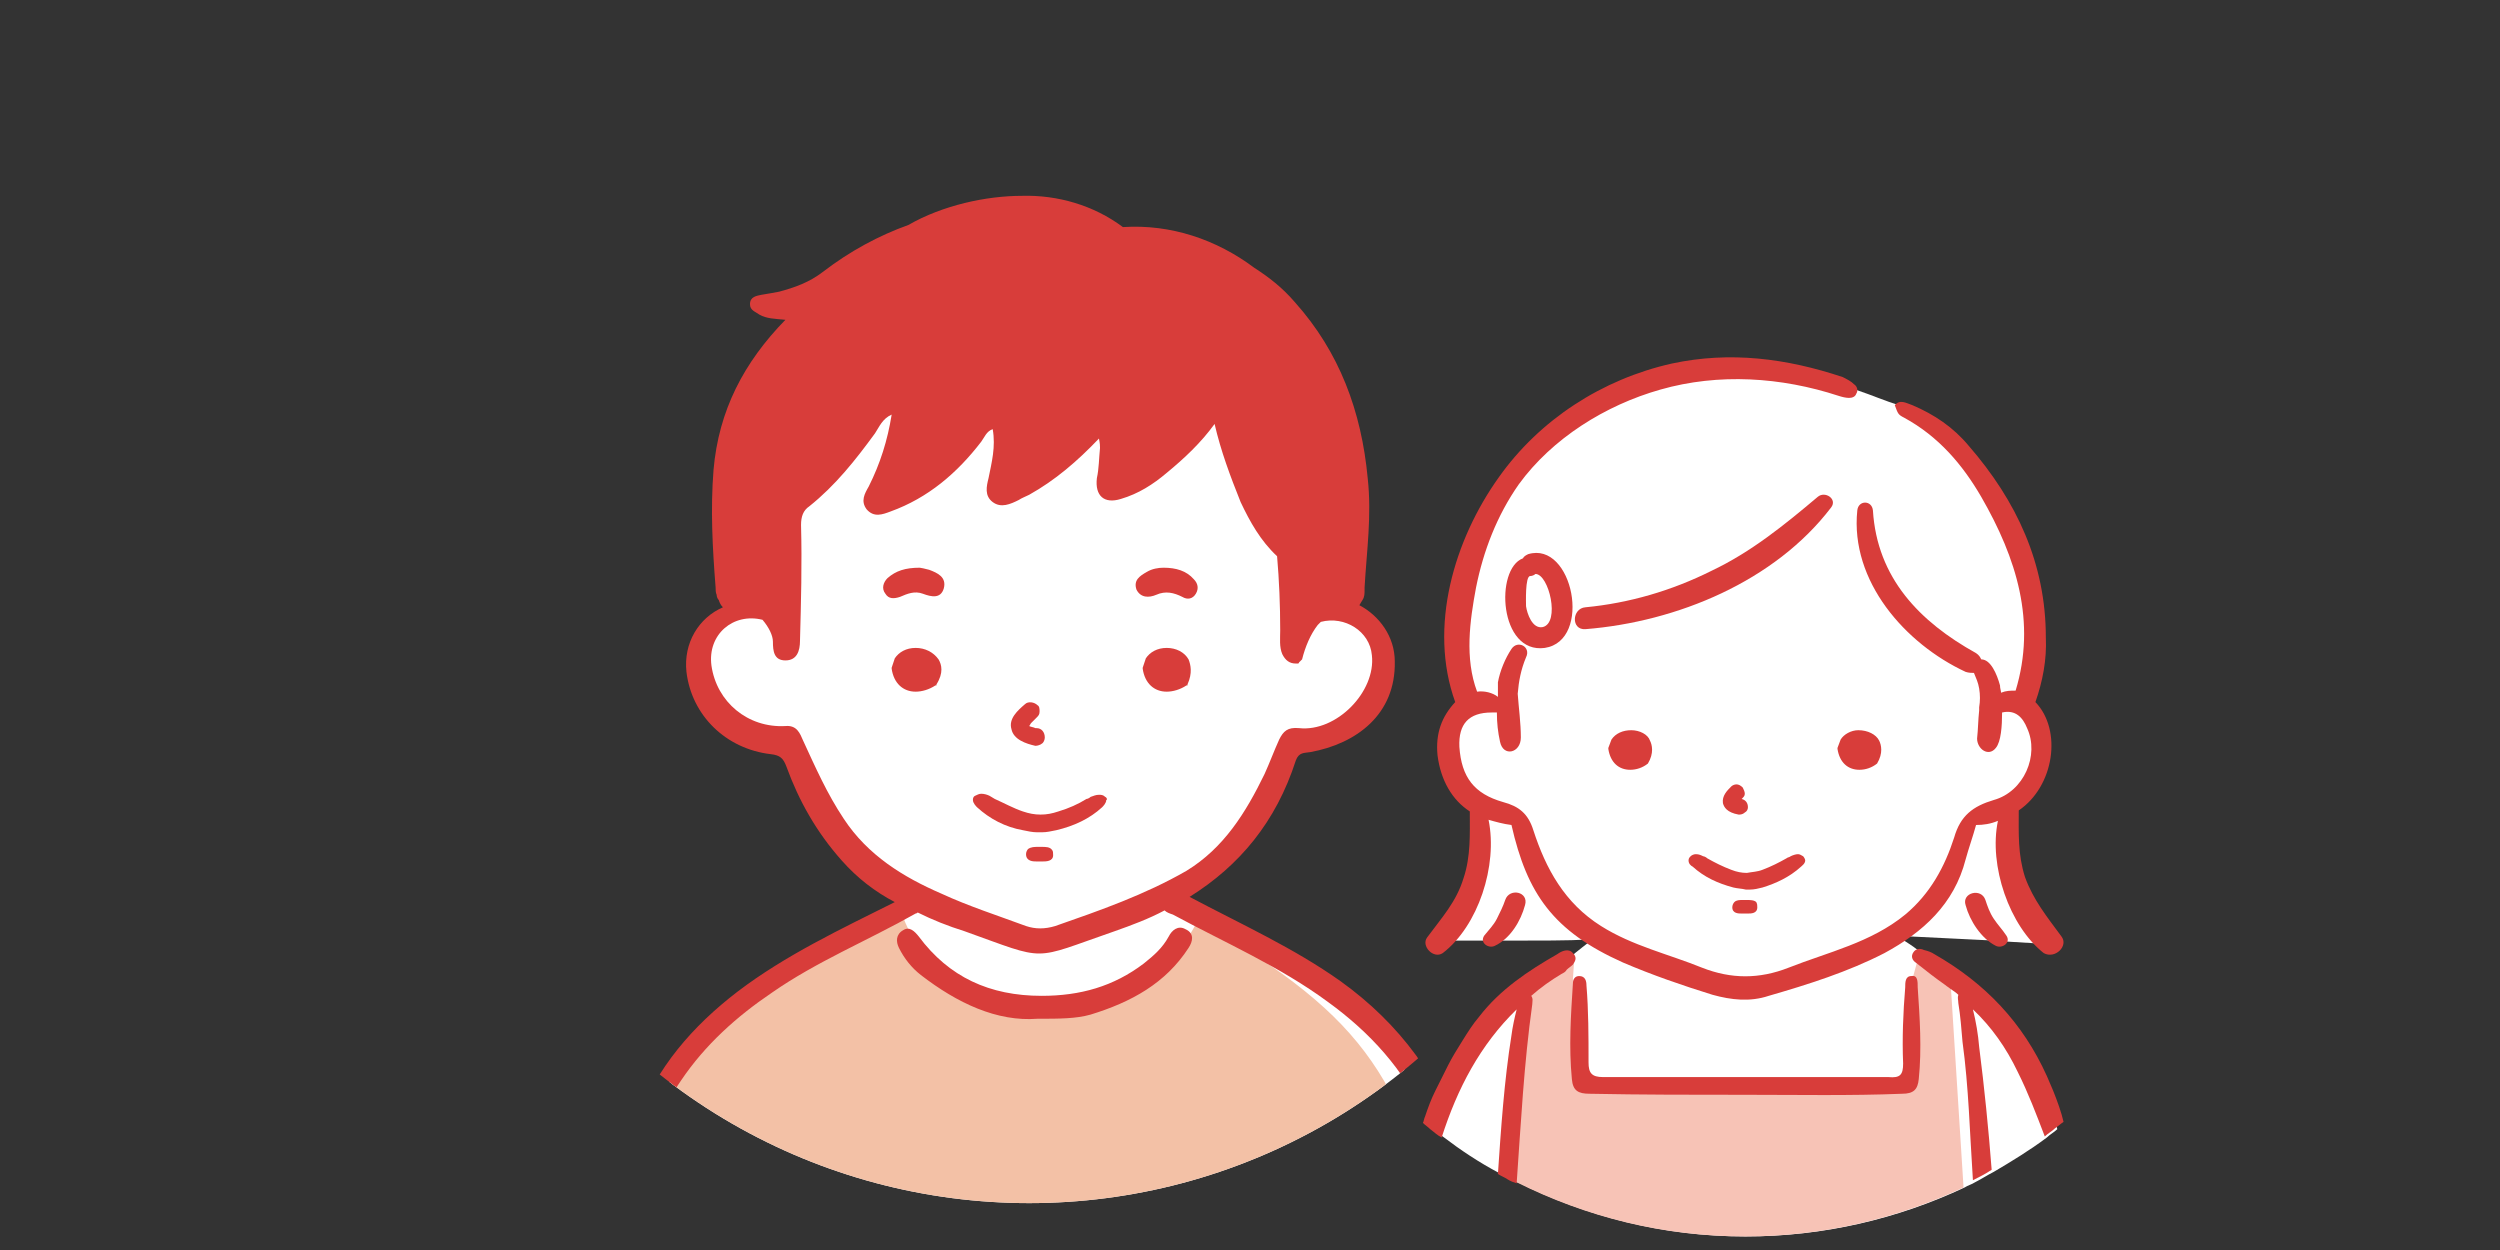 <?xml version="1.0" encoding="utf-8"?>
<!-- Generator: Adobe Illustrator 28.2.0, SVG Export Plug-In . SVG Version: 6.00 Build 0)  -->
<svg version="1.1" id="レイヤー_1" xmlns="http://www.w3.org/2000/svg" xmlns:xlink="http://www.w3.org/1999/xlink" x="0px"
	 y="0px" viewBox="0 0 240 120" style="enable-background:new 0 0 240 120;" xml:space="preserve">
<rect x="0" y="0" width="240" height="120" fill="#333333" stroke="none"/>
<style type="text/css">
	.st0{fill:#FFFFFF;}
	.st1{fill:#F7C3B6;}
	.st2{fill:#D83D3A;}
	.st3{clip-path:url(#SVGID_00000093876091031919107350000003320566337911598476_);}
	.st4{fill:#F3C1A6;}
</style>
<g>
	<g id="幼児_x3000_女の子_00000035503455065394335620000014207358054053184660_">
		<g id="幼児_x3000_女の子_00000153697898293233836510000013332528652738370469_">
			<path class="st0" d="M197.5,108.4c-0.3,0.3-0.7,0.5-1,0.8c-1.6,1.2-3.4,2.3-5.1,3.3c-0.6,0.3-1.2,0.7-1.8,1
				c-0.3,0.2-0.7,0.3-1,0.5c-6.4,3-13.5,4.7-21,4.7c-7.9,0-15.3-1.9-21.9-5.2c-0.3-0.1-0.6-0.3-0.9-0.4c-0.3-0.2-0.6-0.3-0.9-0.5
				c-1.9-1-3.7-2.2-5.4-3.5c-0.4-0.3-0.7-0.5-1.1-0.8c0.9-2.4,6-10.5,7.2-11.7c0.5-0.5,1.4-1.3,2.3-1.9c1.2-0.9,2.3-1.6,2.5-1.7
				c0.1-0.1,0.5-0.4,1-0.8c0.2-0.2,0.5-0.4,0.8-0.7c0.5-0.4,1-0.8,1.4-1.1c0.2-0.1,0.3-0.2,0.4-0.3c-0.2,0-0.4,0-0.7,0.1
				c-1.5,0.1-4.7,0.1-7.7,0.1c-0.7,0-1.3,0-1.9,0c-1,0-1.9,0-2.6,0c-1,0-1.7,0-1.7,0c-0.2,0.1,1.9-2.4,2.8-3.8
				c0.9-1.4,1.1-5.4,1.2-6.3c0.1-0.6,0-1.5-0.1-2.1c0-0.2-0.1-0.4-0.1-0.5c0-0.2-0.3-0.4-0.6-0.6c-0.3-0.1-0.6-0.2-0.8-0.3
				c-0.3-0.1-1.1-1.8-1.4-3c-0.2-1.2-0.2-3.6,0-4.2c0.1-0.3,0.6-0.9,1-1.3c0.2-0.2,0.3-0.3,0.4-0.4c0,0,0,0,0.1-0.1
				c0.1-0.1,0.2-0.2,0.2-0.2c0,0,0,0,0,0c0,0-0.1-0.4-0.2-1.1c-0.1-0.6-0.3-1.4-0.5-2.4c-0.5-2.2,0.2-6.1,0.4-7.8
				c0.2-1.8,1.5-4.9,2-6.4c0.5-1.5,2.9-4.5,4-5.8c1.1-1.3,4.6-4,6.2-4.9c1.7-0.8,7-3.1,9.9-3.7c2.9-0.5,8.5,0,8.5,0l0.9,0.3
				c0,0,3.2,0.8,4.7,1.3c0.4,0.1,0.8,0.3,1.4,0.5c1.2,0.4,2.6,1,3.9,1.4c0.6,0.2,1.1,0.4,1.5,0.5c2,0.5,3.4,2.5,4.8,3.9
				c1.4,1.3,5.1,7.2,5.5,9s1.1,6.1,1,8.5c-0.1,1.7-0.3,4.2-0.4,5.6c-0.1,0.6-0.1,1-0.1,1s0.4,0.4,0.7,0.7c0.1,0.1,0.2,0.3,0.3,0.4
				c0.2,0.5,0.7,2.4,0.8,3.3c0.1,0.9-0.9,3.3-0.9,3.3l-1.7,1.5l-0.6,0.5c0,0,0,0.4,0,1c0,1.5,0.1,4.5,0.4,5.9
				c0.3,1.8,3.9,6.7,3.9,6.7l-1.4-0.1l-3.3-0.2l-1.3-0.1l-8.1-0.4l-0.7,0l-0.2,0.2c0,0,0.1,0.1,0.3,0.2c0.3,0.2,0.8,0.5,1.3,0.9
				c0.8,0.5,1.7,1.2,2.8,2l0,0c0.2,0.2,0.4,0.3,0.6,0.5c0.5,0.4,1,0.7,1.4,1.1c0.1,0.1,0.2,0.2,0.3,0.3c1.7,1.3,3.3,2.8,4.4,4
				C195.6,101.9,196.8,105.4,197.5,108.4z"/>
			<path class="st1" d="M188.5,114c-6.4,3-13.5,4.7-21,4.7c-7.9,0-15.3-1.9-21.9-5.2c-0.3-0.1-0.6-0.3-0.9-0.4l1.5-16.9l0.1-1l0-0.1
				l0.5-0.4l3.2-2.6l0.3,0l0.8,0.1l0,0.3L151,94l0.4,10.1l32-0.1l0-9.4l0.3-1l0.3-1.1l0.2-0.6l2.4,1.5l0,0l0.6,0.4l0,0.1l0.1,1.1
				L188.5,114z"/>
			<g id="アウトライン_00000027564989095795406840000010605261912414548120_">
				<g>
					<path class="st2" d="M183.5,93.7c-0.6,0-0.6,0.6-0.6,1.1c-0.2,2.4-0.3,4.9-0.2,7.3c0,1.1-0.3,1.4-1.4,1.3c-9.1,0-18.2,0-27.4,0
						c-1.1,0-1.4-0.4-1.4-1.4c0-2.5,0-5-0.2-7.4c0-0.4-0.1-0.9-0.7-0.9c-0.4,0-0.6,0.3-0.6,0.7c-0.2,3.1-0.4,6.1-0.1,9.2
						c0.1,1.1,0.6,1.4,1.7,1.4c5,0.1,10,0.1,15,0.1c5,0,10,0.1,15-0.1c1.1,0,1.5-0.4,1.6-1.4c0.3-2.9,0.1-5.9-0.1-8.8
						C184.1,94.2,184.1,93.6,183.5,93.7z"/>
					<path class="st2" d="M197.1,104.7c-0.2-0.5-0.4-0.9-0.6-1.4c-2.3-5.1-5.9-8.9-10.8-11.7c-0.3-0.2-0.6-0.3-1-0.4
						c-0.4-0.2-0.8-0.1-1,0.2c0,0,0,0,0,0c-0.3,0.4-0.1,0.8,0.2,1c0,0,0,0,0,0c1,0.8,1.9,1.5,2.9,2.2c0.1,0.1,0.3,0.2,0.4,0.3
						c0.3,0.2,0.6,0.4,0.8,0.6v0c-0.1,0.3,0,0.5,0,0.8c0.2,1.2,0.3,2.5,0.4,3.7c0.6,4.4,0.7,8.8,1,13.3c0.6-0.3,1.2-0.6,1.8-1
						c-0.3-3.9-0.7-7.9-1.2-11.8c-0.1-1.2-0.3-2.4-0.6-3.6c1.8,1.7,3.2,3.7,4.3,6c1,2,1.8,4.1,2.6,6.2c0.3-0.3,0.7-0.5,1-0.8
						c0.3-0.2,0.5-0.4,0.8-0.6C197.9,106.8,197.5,105.7,197.1,104.7z"/>
					<path class="st2" d="M151.1,91.6c0,0-0.1-0.1-0.1-0.1c-0.4-0.5-1.1-0.2-1.5,0.1c-2.8,1.6-5.5,3.4-7.5,6
						c-0.6,0.7-1.1,1.5-1.6,2.3c-0.5,0.8-1,1.6-1.4,2.4c-0.4,0.8-0.8,1.6-1.2,2.4c-0.4,0.8-0.7,1.6-1,2.5c-0.1,0.2-0.1,0.4-0.2,0.6
						c0.2,0.2,0.5,0.4,0.7,0.6c0.4,0.3,0.7,0.6,1.1,0.8c1.5-4.7,3.7-8.9,7.2-12.3c-0.2,0.8-0.4,1.7-0.5,2.5c-0.7,4.4-1,8.9-1.3,13.3
						c0.3,0.2,0.6,0.3,0.9,0.5c0.3,0.2,0.6,0.3,0.9,0.4c0.4-5.7,0.7-11.5,1.5-17.2c0-0.3,0.1-0.5-0.1-0.8c0.9-0.8,1.9-1.5,2.9-2.1
						c0.2-0.1,0.4-0.2,0.5-0.4c0.2-0.2,0.4-0.3,0.6-0.5C151.2,92.3,151.4,92,151.1,91.6z"/>
				</g>
				<g>
					<path class="st2" d="M172.9,83.2c0.1-0.1,0.4-0.3,0.4-0.6c0-0.1-0.1-0.3-0.2-0.4c-0.2-0.1-0.3-0.2-0.5-0.2
						c-0.2,0-0.5,0.1-0.7,0.2c-0.1,0.1-0.3,0.1-0.4,0.2l0,0c-0.7,0.4-1.5,0.8-2.3,1.1c-0.5,0.2-1,0.2-1.5,0.3c-0.5,0-1-0.1-1.5-0.3
						c-0.8-0.3-1.6-0.7-2.3-1.1c-0.1-0.1-0.3-0.2-0.4-0.2c-0.2-0.1-0.4-0.2-0.7-0.2c-0.2,0-0.4,0.1-0.5,0.2
						c-0.1,0.1-0.2,0.2-0.2,0.4c0,0.3,0.2,0.5,0.4,0.6c1.1,1,2.4,1.6,3.9,2c0.4,0.1,0.8,0.1,1.2,0.2v0l0.2,0l0,0l0,0l0.1,0l0.1,0v0
						c0.4,0,0.8-0.1,1.2-0.2C170.5,84.8,171.8,84.2,172.9,83.2z"/>
					<path class="st2" d="M167.5,86.4c-0.1,0-0.1,0-0.2,0c0,0,0,0,0,0c-0.3,0-0.6,0-0.8,0.2c-0.1,0.1-0.2,0.3-0.2,0.5
						c0,0.6,0.6,0.6,0.9,0.6c0,0,0.1,0,0.1,0l0.1,0c0.1,0,0.1,0,0.2,0c0.1,0,0.1,0,0.2,0h0c0.3,0,0.9,0,0.9-0.6c0-0.2,0-0.3-0.1-0.5
						c-0.2-0.2-0.6-0.2-0.9-0.2L167.5,86.4z"/>
					<path class="st2" d="M167.5,76.2c0-0.2-0.1-0.4-0.2-0.6c-0.2-0.2-0.4-0.3-0.6-0.3c-0.2,0-0.4,0.1-0.5,0.2
						c-0.4,0.4-0.9,0.9-0.8,1.6c0.1,0.4,0.4,0.9,1.5,1.1c0,0,0.1,0,0.1,0h0c0.2,0,0.4-0.1,0.5-0.2c0.2-0.1,0.3-0.3,0.3-0.5
						c0-0.4-0.2-0.7-0.6-0.8c0,0,0,0,0,0C167.4,76.5,167.5,76.4,167.5,76.2z"/>
					<path class="st2" d="M176.7,71L176.7,71l-0.3,0.8l0,0.1c0.2,1.3,1,2,2.1,2c0,0,0,0,0,0c0.6,0,1.2-0.2,1.7-0.6l0,0l0,0
						c0.6-1,0.4-1.8,0.2-2.2c-0.3-0.6-1.1-1-2-1C177.7,70.1,177,70.5,176.7,71z"/>
					<path class="st2" d="M156.6,70.1c-0.8,0-1.5,0.3-1.9,0.9l0,0l-0.3,0.8l0,0.1c0.2,1.3,1,2,2.1,2c0,0,0,0,0,0
						c0.6,0,1.2-0.2,1.7-0.6l0,0l0,0c0.6-1,0.4-1.8,0.2-2.2C158.2,70.5,157.4,70.1,156.6,70.1z"/>
					<path class="st2" d="M144.5,86.4c-0.2,0.6-0.5,1.2-0.8,1.8c-0.3,0.6-0.8,1.1-1.2,1.6c-0.5,0.7,0.4,1.3,1,1
						c1.5-0.7,2.5-2.4,2.9-3.9C146.8,85.6,144.9,85.2,144.5,86.4z"/>
					<path class="st2" d="M191.4,88.2c-0.4-0.6-0.6-1.2-0.8-1.8c-0.4-1.2-2.3-0.7-1.9,0.5c0.4,1.5,1.5,3.2,2.9,3.9
						c0.6,0.3,1.5-0.3,1-1C192.2,89.2,191.8,88.8,191.4,88.2z"/>
					<path class="st2" d="M197.9,89.9c-1.4-1.9-2.7-3.5-3.5-5.7c-0.7-2.2-0.6-4.2-0.6-6.4c3.4-2.3,4.2-7.7,1.6-10.4
						c0.7-2,1.1-4.1,1-6.2c0-7.1-2.8-13.1-7.4-18.4c-1.5-1.8-3.3-3-5.4-3.9c-0.6-0.2-1.2-0.6-1.7,0c0.3,0.8,0.3,0.9,0.9,1.2
						c3.3,1.8,5.6,4.5,7.4,7.6c3.4,5.9,5.3,12,3.3,18.6c-0.5,0-0.9,0-1.4,0.2c0-0.2-0.1-0.4-0.1-0.7c-0.3-1.1-0.9-2.5-1.8-2.5
						c-0.1-0.2-0.2-0.4-0.5-0.6c-5.4-3-9.5-7.2-9.9-13.7c-0.1-1-1.4-1-1.5,0c-0.7,6.8,4.6,12.8,10.4,15.5c0.3,0.1,0.6,0.1,0.8,0.1
						c0.2,0.5,0.4,0.9,0.5,1.5c0.1,0.6,0.1,1.2,0,1.8c0,0.1,0,0.2,0,0.3c-0.1,0.9-0.1,1.8-0.2,2.7c0,1,1.1,1.8,1.8,0.9
						c0.5-0.6,0.6-2.1,0.6-3.4c0,0,0,0,0,0c1.3-0.3,2,0.5,2.4,1.5c1.2,2.6-0.3,6.1-3.2,6.9c-2,0.6-3.2,1.5-3.8,3.6
						c-0.9,2.8-2.3,5.4-4.7,7.4c-3.3,2.7-7.4,3.6-11.2,5.1c-2.8,1.1-5.5,1.1-8.3,0c-3.2-1.3-6.7-2.1-9.7-4c-3.5-2.2-5.3-5.5-6.5-9.2
						c-0.5-1.6-1.4-2.3-2.9-2.7c-2.8-0.8-4-2.4-4.2-5.3c-0.1-2.2,0.9-3.3,3.1-3.3c0.2,0,0.3,0,0.5,0c0,1,0.1,1.9,0.3,2.8
						c0.3,1.5,2,1.1,2-0.4c0-1.4-0.2-2.8-0.3-4.2c0.1-1.2,0.3-2.3,0.8-3.5c0.5-1-0.8-1.7-1.4-0.8c-0.6,0.9-1.1,2.1-1.3,3.2
						c0,0.1,0,0.2,0,0.3c0,0,0,0,0,0.1c0,0.3,0,0.6,0,0.8c0,0.1,0,0.1,0,0.2c-0.5-0.4-1.3-0.6-2-0.5c-1.2-3.2-0.7-6.8-0.1-10
						c0.7-3.5,2-6.9,4.1-9.9c3.2-4.4,8.3-7.6,13.6-9.1c5.6-1.6,11.6-1.2,17.1,0.6c0.3,0.1,0.7,0.2,1,0.2c0.3,0,0.6-0.1,0.7-0.4
						c0.2-0.3,0.1-0.7-0.2-0.9c-0.3-0.3-0.7-0.5-1.1-0.7c-5.4-1.8-10.8-2.5-16.4-1.3c-6.7,1.5-12.7,5.4-16.6,10.9
						c-4.3,6-6.8,14.4-4.2,21.6c-1.3,1.4-1.9,3-1.7,5.1c0.3,2.4,1.4,4.3,3.1,5.4c0,2.2,0.1,4.3-0.6,6.4c-0.7,2.3-2.1,3.8-3.5,5.7
						c-0.6,0.8,0.6,2.1,1.5,1.5c3.4-2.6,5.3-8.4,4.4-12.8c0.7,0.2,1.4,0.4,2.2,0.5c1.5,6.6,4,10.2,10.7,13.2
						c2.8,1.2,5.7,2.2,8.6,3.1c1.8,0.5,3.6,0.7,5.4,0.1c3.8-1.1,7.6-2.3,11.1-4.1c3.7-2,6.7-4.7,7.8-9c0.3-1.1,0.7-2.2,1-3.3
						c0.7,0,1.4-0.1,2.1-0.4c-0.9,4.3,1.1,10.1,4.4,12.7C197.3,92.1,198.6,90.8,197.9,89.9z"/>
					<path class="st2" d="M175.8,48.7c0.6-0.8-0.6-1.6-1.3-1c-3.2,2.7-6.4,5.3-10.2,7.1c-3.8,1.9-7.9,3.1-12.1,3.5
						c-1.3,0.1-1.4,2.2,0,2.1C161,59.7,170.4,55.8,175.8,48.7z"/>
					<path class="st2" d="M146.7,53.2c-0.2,0.1-0.4,0.2-0.5,0.4c-2.7,1-2.3,9.2,2.1,8.6C152.9,61.5,151,51.9,146.7,53.2z
						 M148.1,60.2c-1,0.2-1.5-1.3-1.6-2c0-0.3-0.1-2.9,0.4-2.9c0.2,0,0.4-0.1,0.5-0.2C148.7,55.1,149.8,59.8,148.1,60.2z"/>
				</g>
			</g>
		</g>
	</g>
	<g>
		<defs>
			<circle id="SVGID_1_" cx="98.8" cy="58.4" r="57.1"/>
		</defs>
		<clipPath id="SVGID_00000069375183990196278680000001864760005436564908_">
			<use xlink:href="#SVGID_1_"  style="overflow:visible;"/>
		</clipPath>
		
			<g id="男の子_00000087401224318757179060000012498819961747092633_" style="clip-path:url(#SVGID_00000069375183990196278680000001864760005436564908_);">
			<path id="白_00000044179519094247925890000003552061771915745717_" class="st0" d="M84.8,37.2c0,0.3-10,10.5-10,10.5l0.2,10.8
				c0,0-8.1-2.2-8,5.4c0.1,7.6,8.6,6.9,8.6,6.9s6,13.8,11.8,15.3c0,0-16.6,9-19.1,12.1c-2.5,3.1-5.6,7.6-7,11.3
				c-1.4,3.7-5.2,17.4-5.6,21.2c-0.4,3.8-1.6,10.5,5.2,14.7l-7.6,15.8c0,0-0.7,2.6,2.4,2.6c3.1,0,89.7,0,89.7,0s2.4-0.9,1.9-2.5
				s-8.1-15.9-8.1-15.9s5.8-3.6,5.9-8c0.1-4.5-2.2-12.6-3.4-17.7c-1.2-5.1-5.1-18.4-13.8-24.7c-8.8-6.3-16-8.9-16-8.9
				s10.1-6.5,11.6-14.6c0,0,7.8,0.2,8.8-6.6c0,0,1.2-4.3-2.8-5.9s-5.9-3-5.9-3l-0.2-4.2l-6-13.1L84.8,37.2z"/>
			<path id="カラー_00000160870663683106699040000007496724487941883066_" class="st4" d="M139.7,122.2
				c-5.4-18.9-7.8-24-24.7-33.9c-5.2,11.1-24.3,11.7-28.5-0.8c-8.3,4-21.5,10.8-24.8,22.6c-2.5,12.5-13.3,28.5,1.5,37.1
				c5-6,5.4-13.8,16.5-12.3c1.5,0.6,2.8,1,4,1.3c0.3,0.8,0.6,1.7,0.8,2.5c0.1,0.3,0.5,0.6,0.8,0.6c5-0.1,10,0.7,14.7,2.4
				c0.5,0.2,1-0.1,1.1-0.5c0.6-0.3,1.8-0.9,3.4-1.6c2.3-0.4,4.5-0.6,6.8-0.6c1.4,0,2.8,0.3,4.2-0.1c0,0,0,0,0.1,0
				c0.2,0.1,0.5,0.2,0.8,0c2.1-1.2,4.3-2.2,6.6-3c0.6-0.1,1-0.2,1.1-0.2c4.7-4.2,12.8,5.5,11.6,10.4c2.2-1.7,5.6-4.9,5.7-8.6
				C141.7,132.4,140.7,125.7,139.7,122.2z"/>
			<g id="アウトライン_00000001660428630989728240000017404272931624063643_">
				<g>
					<path class="st2" d="M140.7,145.7c0-0.1-0.1-0.2-0.1-0.3c-0.6,0.4-1.1,0.8-1.7,1.2c2.3,4.7,4.7,9.3,7,14
						c0.7,1.4,0.3,2.1-1.2,2.1c-13.3,0-26.5,0-39.8,0c-0.2,0-0.3-0.1-0.5-0.1c0-0.1-0.1-0.2-0.1-0.4c1.3-0.5,2.6-1,3.9-1.4
						c5.9-1.6,12-1.6,18-1.2c4,0.3,8,0.2,11.9,1c1.9,0.4,3.7,0.8,5.5,1.4c0.6,0.2,1.2,0.4,1.6-0.3c0.4-0.8-0.1-1.3-0.8-1.5
						c-1.9-0.7-3.9-1.2-5.9-1.6c-4.4-0.9-8.8-0.8-13.2-1.1c-5.8-0.4-11.6-0.3-17.3,1.2c-2.5,0.6-4.8,1.6-6.9,2.9
						c-0.6,0.3-1.1,0.5-1.7,0.1c-5.2-3.2-11-4.2-17-4.3c-7-0.1-14,0.3-20.9,1.3c-1.8,0.3-3.5,0.8-5.2,1.4c-0.7,0.3-1.5,0.7-1.1,1.6
						c0.4,0.9,1.1,0.5,1.8,0.3c3.1-1.1,6.3-1.8,9.6-1.9c5.6-0.3,11.1-0.9,16.7-0.6c4.1,0.2,8.2,0.8,12,2.4c0.2,0.1,0.5,0.2,0.7,0.3
						c0.1,0,0.1,0.1,0.1,0.2c-0.2,0.3-0.6,0.2-0.8,0.2c-13,0-26.1,0-39.1,0c-1.9,0-2.3-0.7-1.5-2.3c2.3-4.6,4.6-9.2,6.9-13.8
						c-0.6-0.4-1.1-1-1.6-1.5c-2.5,5-5,9.9-7.4,14.9c-1.2,2.3,0.4,4.8,3,4.8c14.9,0,29.7,0,44.6,0c1.2,0,2.5,0,3.7,0
						c13.7,0,27.3,0,41,0c2.5,0,4.1-2.5,3-4.7C145.6,155.4,143.2,150.5,140.7,145.7z"/>
					<path class="st2" d="M99.8,160.9c1.1,0,1.1-0.8,1.1-1.6c0-4.7,0-9.5,0-14.2c0-0.7-0.1-1.5-1-1.5c-1,0-1,0.8-1,1.5
						c0,2.4,0,4.7,0,7.1c0,2.4,0,4.7,0,7.1C98.8,160,98.8,160.9,99.8,160.9z"/>
					<path class="st2" d="M86.1,140.6c0.3,0,0.7-0.1,1-0.1c4-0.1,7.9-0.1,11.6,1.7c0.8,0.4,1.6,0.3,2.4-0.1c1.6-0.8,3.4-1.3,5.2-1.4
						c2.3-0.2,4.6-0.4,6.9-0.2c0.7,0.1,1.3-0.1,1.5-0.8c0.1-0.8-0.4-1.1-1.1-1.2c-0.3-0.1-0.6-0.1-0.9-0.2c-4-0.1-8,0-11.8,1.5
						c-0.5,0.2-1.1,0.5-1.7,0.2c-3-1.4-6.3-1.6-9.5-1.7c-1.3-0.1-2.7-0.1-4,0.3c-0.6,0.2-0.9,0.6-0.8,1.2
						C85.1,140.3,85.5,140.5,86.1,140.6z"/>
					<path class="st2" d="M168.8,139.3c-0.3,0-0.6,0-0.8,0c-7.4,0-14.7,0-22.1,0c-0.5,0-1,0-1.5,0.1c-0.5,0.1-0.8,0.4-0.8,0.9
						c0,0.5,0.3,0.8,0.8,0.9c0.4,0.1,0.8,0.1,1.3,0.1c3.7,0,7.5,0,11.2,0c0,0,0,0,0,0c1.7,0,3.5,0,5.2,0c2.3,0,4.5,0,6.8,0
						c0.7,0,1.4-0.2,1.4-1C170.2,139.6,169.6,139.4,168.8,139.3z"/>
					<path class="st2" d="M56.3,141.3c0.6-0.1,1-0.4,0.9-1c0-0.5-0.4-0.8-0.9-0.9c-0.4-0.1-0.8-0.1-1.3-0.1c-3.7,0-7.5,0-11.2,0
						c-3.2,0-6.3,0-9.5,0c-0.8,0-1.6,0-2.4,0c-0.7,0-1.4,0.2-1.4,1c0,0.8,0.6,1,1.3,1c0.3,0,0.7,0,1,0c7.4,0,14.8,0,22.1,0
						C55.4,141.4,55.9,141.4,56.3,141.3z"/>
				</g>
				<g>
					<path class="st2" d="M146.3,133.5c-0.1-2.3-0.7-5.3-1.5-8.3c-1.3-5-2.8-10-4.3-14.9c-2.2-6.7-6.1-12-11.8-16.1
						c-4.5-3.2-9.6-5.5-14.5-8.1c4.8-3,8.3-7.2,10.2-13.1c0.3-0.8,0.8-0.7,1.4-0.8c4.4-0.8,8.2-3.6,8.1-8.7c0-2.4-1.5-4.4-3.4-5.4
						c0.1-0.2,0.2-0.3,0.3-0.5c0.2-0.3,0.2-0.6,0.2-1c0,0,0,0,0,0c0-0.1,0-0.1,0-0.2c0.2-3.5,0.7-6.9,0.3-10.5
						c-0.6-6.4-2.7-12.1-7-16.9c-1.2-1.4-2.5-2.4-3.9-3.3c-3.6-2.7-8-4.2-12.6-3.9c-2.8-2.1-6.3-3.1-9.7-3c-3.4,0-7.6,0.9-10.9,2.8
						c-2.8,1-5.6,2.5-8.2,4.5c-1.3,1-2.7,1.5-4.2,1.9c-0.5,0.1-1.1,0.2-1.7,0.3c-0.5,0.1-1.1,0.2-1.1,0.9c0,0.6,0.5,0.7,0.9,1
						c0.7,0.4,1.5,0.4,2.5,0.5c-4,4.1-6.4,8.7-6.9,14.4c-0.3,3.8-0.1,7.5,0.2,11.3c0,0.2,0,0.5,0.1,0.7c0,0.2,0.1,0.4,0.2,0.5
						c0.1,0.3,0.2,0.5,0.4,0.7c-2.3,1-3.8,3.4-3.5,6.2c0.5,4.2,3.8,7.4,8.1,7.9c0.9,0.1,1.2,0.4,1.5,1.2c1.2,3.3,2.9,6.3,5.3,9
						c1.5,1.7,3.2,3,5.1,4c-5.2,2.6-10.5,5.1-15.1,8.6c-4.3,3.3-7.8,7.3-9.7,12.5c-1.7,4.7-3.4,9.4-4.5,14.3
						c-1,4.2-2.4,8.4-2.4,12.6c-0.3,3,0.5,5.5,1.9,7.9c1.7,2.9,4.5,4.6,7,6.5c0.4,0.3,0.8,0.4,1.1,0.2c-0.1,0.4,0.2,0.8,0.5,1.1
						c1.5,1.3,2.8,3,4.7,3.9c2.3,1.1,4.6,2,7.2,1.3c2-0.5,4.1-0.5,5.7-2.2c0-0.1,0.2,0,0.3-0.1c1.2-0.2,1.9-0.9,2.5-1.8
						c0.1-0.1,0.1-0.2,0.2-0.3c0.1,0.2,0.2,0.3,0.3,0.5c1.3,1.9,3.5,2.9,5.7,3.8c-0.1-2.1-0.7-3.9-1.9-5.6c-0.8-1.2-1.7-2.4-2.5-3.5
						c0-0.3,0-0.6,0-0.9c0-0.9,0.1-1.9-0.6-2.6c-0.6-0.6-0.6-1.3-0.6-2c0.1-1.5,0-3-1.2-4.3c-1.5-1.7-3.5-2.1-5.6-2.5
						c-0.3-0.1-0.6-0.1-0.9-0.2c-0.6-0.8-1.2-1.6-1.7-2.5c0-5.3,0-10.6,0-16c0-0.7,0-1.3,0-2c0-0.6-0.4-1.1-1.1-1.1
						c-0.7,0-1,0.5-1.1,1.1c0,0.4,0,0.8,0,1.1c0,4.6,0,9.2,0,13.7c-1.3-1.8-2.6-3.7-3.9-5.5c-0.6-0.9-1.3-1.3-2.3-0.7
						c-1,0.6-1.4,1.5-0.9,2.6c0.2,0.4,0.4,0.7,0.6,1c0.6,0.9,1.3,1.8,1.9,2.7c-0.7-0.1-1.4-0.2-2.1-0.2c-1.6,0-3.1,0.2-4.6,0.8
						c-0.7,0.3-1.2,0.7-0.9,1.5c0.3,0.8,0.9,0.8,1.7,0.6c2.2-0.8,4.4-0.9,6.7-0.3c0.4,0.1,0.7,0.1,1,0c0.8,1.1,1.6,2.2,2.3,3.4
						c-0.5,0.2-1,0.3-1.5,0.5c-4.2,1.6-6.1,5.3-8,9c-0.3,0.5-0.2,1.2-0.2,1.8c0,0.6,0.3,1.1,1,1.1c0.6,0,1-0.4,1-1
						c0.2-2.6,2-4.4,3.4-6.4c1.1-1.5,2.6-2.3,4.3-2.8c0.4-0.1,0.8-0.2,1.1-0.3c0.6,0.9,1.2,1.8,1.8,2.7c0.1,0,0.3,0.1,0.4,0.2
						c0.2,0.1,0.5,0.2,0.7,0.2c0,0,0,0,0.1,0c1.9,1.1,3.7,2.2,5.3,3.6c1.7,1.5,2,2.6,1,5c-0.3-0.3-0.5-0.5-0.7-0.7
						c-1.4-1.8-3.3-3.1-5-4.6c-0.5-0.5-1.2-0.7-1.7,0c-0.5,0.6-0.2,1.1,0.3,1.6c0.4,0.4,0.7,0.7,1.1,1c1.7,1.3,3.2,2.7,4.5,4.4
						c0.3,0.3,0.8,0.6,0.3,1.2c-0.4,0.4-0.8,0.6-1.4,0.4c-0.5-0.2-0.9-0.5-1.3-0.8c-1.4-1-2.8-2.1-4.3-3.2c-0.5-0.4-1.1-0.6-1.6,0
						c-0.5,0.6-0.2,1.1,0.3,1.6c0.4,0.4,0.9,0.8,1.4,1.1c1.1,0.9,2.3,1.8,3.6,2.7c-1,0.6-1.8,0.4-2.6,0c-1.4-0.8-2.7-1.8-4-2.7
						c-0.6-0.4-1.3-0.7-1.8,0.1c-0.5,0.7,0,1.2,0.5,1.6c0.7,0.6,1.5,0.9,2.1,1.9c-1.5-0.2-2.6-0.7-3.7-1.3c-1.5-0.9-2.6-2.3-3.9-3.3
						c-0.5-0.4-0.9-0.7-1.4-0.4c0.1-0.4-0.1-0.8-0.4-1.1c-0.7-0.6-1.4-1.1-2.1-1.6c-4.1-2.9-6.5-6.6-6-11.9c0.2-2.3,0.9-4.4,1.3-6.6
						c1.2-6.6,3.4-13,5.7-19.3c0.5-1.4,1.3-2.7,2.2-4c2.3-3.4,5.3-6.1,8.7-8.4c4.3-3,9.2-5,13.8-7.6c0.1,0,0.2-0.1,0.2-0.1
						c1.4,0.7,2.9,1.3,4.5,1.8c8.1,2.9,6.3,2.8,14.4,0c1.7-0.6,3.3-1.2,4.8-2c0.2,0.2,0.5,0.3,0.8,0.4c5,2.7,10.3,5,14.9,8.4
						c4,2.9,7.3,6.5,9.3,11c3.3,7.8,5.3,16,7,24.3c1.2,6-0.8,10.7-6,14.1c-0.6,0.4-1.1,0.8-1.6,1.2c-0.6,0.5-1.1,1.1-0.4,1.8
						c0.6,0.6,1.2,0.3,1.8-0.1c1.2-0.9,2.6-1.8,3.7-2.8C144.7,142.6,146.6,139,146.3,133.5z M83.5,139.5c-0.6-0.4-1.2-0.7-1.8-1.1
						c-0.6-0.8-1.2-1.7-1.8-2.5c0.6,0.1,1.2,0.3,1.8,0.6C82.8,137.1,83.8,137.9,83.5,139.5z M101.3,88.9c-1,0.3-1.9,0.3-2.8,0
						c-2.7-1-5.5-1.9-8.1-3.1c-3.7-1.6-7.1-3.7-9.4-7.2c-1.6-2.4-2.7-4.9-3.9-7.5c-0.3-0.7-0.6-1.5-1.7-1.4
						c-3.6,0.2-6.6-2.3-7.1-5.8c-0.4-3,2.1-5.1,4.9-4.4c0.6,0.7,1,1.5,1,2.1c0,0.9,0.1,1.8,1.2,1.8c1.1,0,1.4-0.9,1.4-1.9
						c0.1-3.7,0.2-7.4,0.1-11.1c0-0.8,0.2-1.4,0.8-1.8c2.5-2,4.4-4.4,6.3-7c0.4-0.6,0.7-1.4,1.6-1.8c-0.4,2.5-1.1,4.7-2.2,6.9
						c-0.4,0.7-0.8,1.4-0.2,2.2c0.7,0.8,1.5,0.5,2.3,0.2c3.6-1.3,6.4-3.7,8.7-6.7c0.3-0.4,0.5-1,1.1-1.2c0.3,1.7-0.1,3.2-0.4,4.7
						c-0.2,0.8-0.4,1.7,0.4,2.3c0.8,0.6,1.7,0.2,2.5-0.2c0.3-0.2,0.6-0.3,1-0.5c2.5-1.4,4.6-3.2,6.7-5.4c0.1,0.5,0.1,0.7,0.1,0.9
						c-0.1,1-0.1,2-0.3,2.9c-0.2,1.7,0.7,2.5,2.3,2c1.7-0.5,3.1-1.4,4.4-2.5c1.7-1.4,3.3-2.9,4.6-4.7c0.6,2.6,1.5,5,2.5,7.5
						c0.9,1.9,1.9,3.7,3.5,5.2c0.2,2.3,0.3,4.7,0.3,7.1c0,0.8-0.1,1.6,0.2,2.3c0.3,0.6,0.7,0.9,1.3,0.9c0,0,0.1,0,0.2,0
						c0,0,0.1,0,0.1-0.1c0.1-0.1,0.2-0.2,0.3-0.3c0.3-1.2,0.8-2.4,1.5-3.3c0.1-0.1,0.2-0.2,0.3-0.3c2.3-0.6,4.7,0.9,4.9,3.2
						c0.4,3.5-3.4,7.4-7,7c-1.1-0.1-1.5,0.3-1.9,1.1c-0.5,1.1-0.9,2.2-1.4,3.3c-1.8,3.7-3.9,7.1-7.5,9.3
						C109.9,85.9,105.6,87.4,101.3,88.9z"/>
					<path class="st2" d="M136.5,145.1c0.1-0.8,0-1.6-0.4-2.3c-2.3-4.2-4.7-8.3-10.4-9.1c0.5-0.9,0.6-1.6,0.6-2.3
						c0-5.7,0-11.4,0-17.1c0-0.2,0-0.5,0-0.7c0-0.8-0.2-1.5-1.1-1.5c-0.9,0-1.1,0.7-1.1,1.5c0,0.1,0,0.3,0,0.4c0,5.4,0,10.8,0,16.1
						c0,1.2-0.4,2.6,0.7,3.6c0.1,0.1,0.1,0.4,0,0.5c-0.1,0.2-0.1,0.3-0.1,0.4c-0.2,0-0.3,0-0.5,0c-1.1,0.2-2.2,0.6-3.4,0.9
						c-5.8,1.4-9.5,5.1-12,10.3c-0.5,1.1-0.7,2.2-0.6,3.4c0.1,1.6,0.8,2.6,2.4,3c0.5,0.2,0.8,0.4,1,0.8c0.7,1.5,2.1,1.3,3.5,1.7
						c1.2,0.3,2.2,1.7,3.8,1.3c0.2,0,0.4-0.1,0.5-0.1c0.5-0.2,0.9-0.1,1.4,0.1c1.5,0.7,2.8,0.5,4-0.6c0.9-0.8,1.7-1.8,2.3-2.7
						c0.7-0.9,1.5-1.5,2.6-1.7c2-0.4,3.6-1.4,5-2.9c0.5-0.5,1-1.2,0.3-1.9c0.1,0,0.2,0,0.3,0C136.1,146.2,136.4,145.7,136.5,145.1z
						 M133.2,146.5c-1.1,1.1-2.4,1.9-3.9,2.3c-1.7,0.3-3,1.1-3.9,2.6c-0.5,0.8-1.2,1.4-1.8,2.1c-0.4,0.5-0.9,0.9-1.7,0.4
						c0.6-1.7,1.8-2.9,2.8-4.3c0.5-0.6,1.1-1.3,0.3-2c-0.8-0.7-1.4,0.1-2,0.7c-1.2,1.5-2.3,3-3.3,4.7c-0.4,0.7-1.1,1.2-1.9,0.7
						c-0.8-0.5-0.5-1.2-0.1-1.9c1-1.5,1.9-3.1,2.8-4.6c0.4-0.7,0.8-1.4,0-1.9c-0.9-0.5-1.4,0.2-1.8,0.8c-0.2,0.3-0.3,0.6-0.5,0.8
						c-1.2,2-2.4,3.9-3.5,5.9c-1.5-0.7-1.8-1.3-1.2-2.6c1-2.1,2.3-3.9,3.9-5.6c0.5-0.5,0.8-1.1,0.2-1.7c-0.7-0.7-1.3-0.3-1.8,0.3
						c-1.2,1.3-2.3,2.5-3.1,4.1c-0.5,1-1.1,1.9-1.7,3c-1.1-1-0.9-2.1-0.4-3.1c1.8-4,4.4-7.3,8.8-8.8c1.7-0.6,3.5-1.1,5.2-1.6
						c0.5-0.1,1-0.4,1.1-0.8c0.1,0,0.3,0.1,0.4,0.1c1.5,0.4,3,0.8,4,2c1.9,2.2,3.9,4.3,4.3,7.3c0,0.2,0.1,0.4,0.2,0.6
						C134,145.7,133.6,146.1,133.2,146.5z"/>
					<path class="st2" d="M114.1,91c0.4-0.6,0.6-1.4-0.3-1.8c-0.7-0.4-1.3,0.1-1.6,0.7c-0.6,1.1-1.4,1.8-2.4,2.6
						c-2.9,2.2-6.1,3.1-9.8,3.1c-5,0-8.9-1.8-11.8-5.7c-0.4-0.5-0.9-1-1.5-0.6c-0.7,0.4-0.7,1.1-0.4,1.7c0.5,1,1.2,1.9,2.1,2.6
						c3.5,2.7,7.3,4.5,11.2,4.2c2.1,0,3.7,0,5.1-0.4C108.6,96.2,111.9,94.4,114.1,91z"/>
					<path class="st2" d="M130.2,130.4c2.2-0.6,4.4-0.5,6.5,0.3c0.7,0.3,1.4,0.3,1.7-0.5c0.3-0.9-0.3-1.3-1-1.6
						c-1.4-0.5-2.9-0.8-4.4-0.7c-1.1,0-2.3,0.1-3.3,0.5c-0.7,0.2-1.4,0.6-1.1,1.5C128.8,130.6,129.5,130.6,130.2,130.4z"/>
					<path class="st2" d="M106.1,76.5c-0.2-0.2-0.4-0.2-0.6-0.2c-0.3,0-0.5,0.1-0.8,0.2c-0.1,0.1-0.3,0.2-0.4,0.2l0,0
						c-0.8,0.5-1.7,0.9-2.7,1.2c-0.6,0.2-1.1,0.3-1.7,0.3c-0.6,0-1.1-0.1-1.7-0.3c-0.9-0.3-1.8-0.8-2.7-1.2
						c-0.2-0.1-0.3-0.2-0.5-0.3c-0.2-0.1-0.5-0.2-0.8-0.2c-0.2,0-0.4,0.1-0.6,0.2c-0.2,0.1-0.2,0.3-0.2,0.4c0,0.3,0.3,0.6,0.4,0.7
						c1.2,1.1,2.7,1.9,4.4,2.2c0.5,0.1,0.9,0.2,1.4,0.2v0l0.2,0l0,0l0,0l0.1,0l0.1,0v0c0.5,0,0.9-0.1,1.4-0.2
						c1.7-0.4,3.2-1.1,4.4-2.2c0.1-0.1,0.4-0.4,0.4-0.7C106.3,76.8,106.3,76.6,106.1,76.5z"/>
					<path class="st2" d="M100,81.3l-0.1,0c-0.1,0-0.2,0-0.2,0c0,0,0,0,0,0c-0.4,0-0.7,0-1,0.2c-0.1,0.1-0.2,0.3-0.2,0.5
						c0,0.7,0.7,0.7,1,0.7c0,0,0.1,0,0.1,0l0.1,0c0.1,0,0.1,0,0.2,0c0.1,0,0.1,0,0.2,0h0c0.3,0,1,0,1-0.6c0-0.2,0-0.4-0.1-0.5
						C100.8,81.3,100.4,81.3,100,81.3z"/>
					<path class="st2" d="M99.4,71.6c0.2,0,0.5-0.1,0.6-0.2c0.2-0.1,0.3-0.4,0.3-0.6c0-0.5-0.3-0.9-0.8-0.9c0,0-0.1,0-0.1,0
						c-0.2-0.1-0.4-0.1-0.6-0.2c0,0,0,0,0,0c0.1-0.1,0.1-0.2,0.2-0.3c0.2-0.2,0.3-0.3,0.5-0.5c0.2-0.2,0.3-0.3,0.3-0.6
						c0-0.2,0-0.5-0.2-0.6c-0.3-0.3-0.9-0.4-1.2-0.1c-0.7,0.6-1.6,1.4-1.3,2.4C97.3,71,98.5,71.4,99.4,71.6z"/>
					<path class="st2" d="M114.1,63.3c-0.4-0.7-1.2-1.1-2.1-1.1c-0.9,0-1.6,0.4-2,1l0,0l-0.3,0.9l0,0.1c0.2,1.4,1.1,2.2,2.3,2.2
						c0,0,0,0,0,0c0.6,0,1.3-0.2,1.9-0.6l0.1,0l0-0.1C114.5,64.6,114.3,63.8,114.1,63.3z"/>
					<path class="st2" d="M87.9,62.2c-0.9,0-1.6,0.4-2,1l0,0l-0.3,0.9l0,0.1c0.2,1.4,1.1,2.2,2.3,2.2c0,0,0,0,0,0
						c0.6,0,1.3-0.2,1.9-0.6l0.1,0l0-0.1c0.7-1.1,0.5-1.9,0.2-2.4C89.6,62.6,88.8,62.2,87.9,62.2z"/>
					<path class="st2" d="M89.2,54.7c-0.4-0.1-0.8-0.2-0.9-0.2c-1.4,0-2.3,0.3-3.1,1c-0.4,0.4-0.6,1-0.2,1.5
						c0.3,0.5,0.8,0.5,1.4,0.3c0.7-0.3,1.4-0.6,2.2-0.3c0.8,0.3,1.7,0.5,2-0.5C90.9,55.4,90,55,89.2,54.7z"/>
					<path class="st2" d="M111,57.1c0.9-0.4,1.7-0.2,2.5,0.2c0.5,0.3,1,0.2,1.3-0.3c0.3-0.5,0.2-1-0.2-1.4c-0.7-0.8-1.7-1.1-2.9-1.1
						c-0.5,0-1.1,0.1-1.6,0.4c-0.7,0.4-1.3,0.8-1,1.7C109.5,57.4,110.3,57.4,111,57.1z"/>
				</g>
			</g>
		</g>
	</g>
</g>
</svg>
